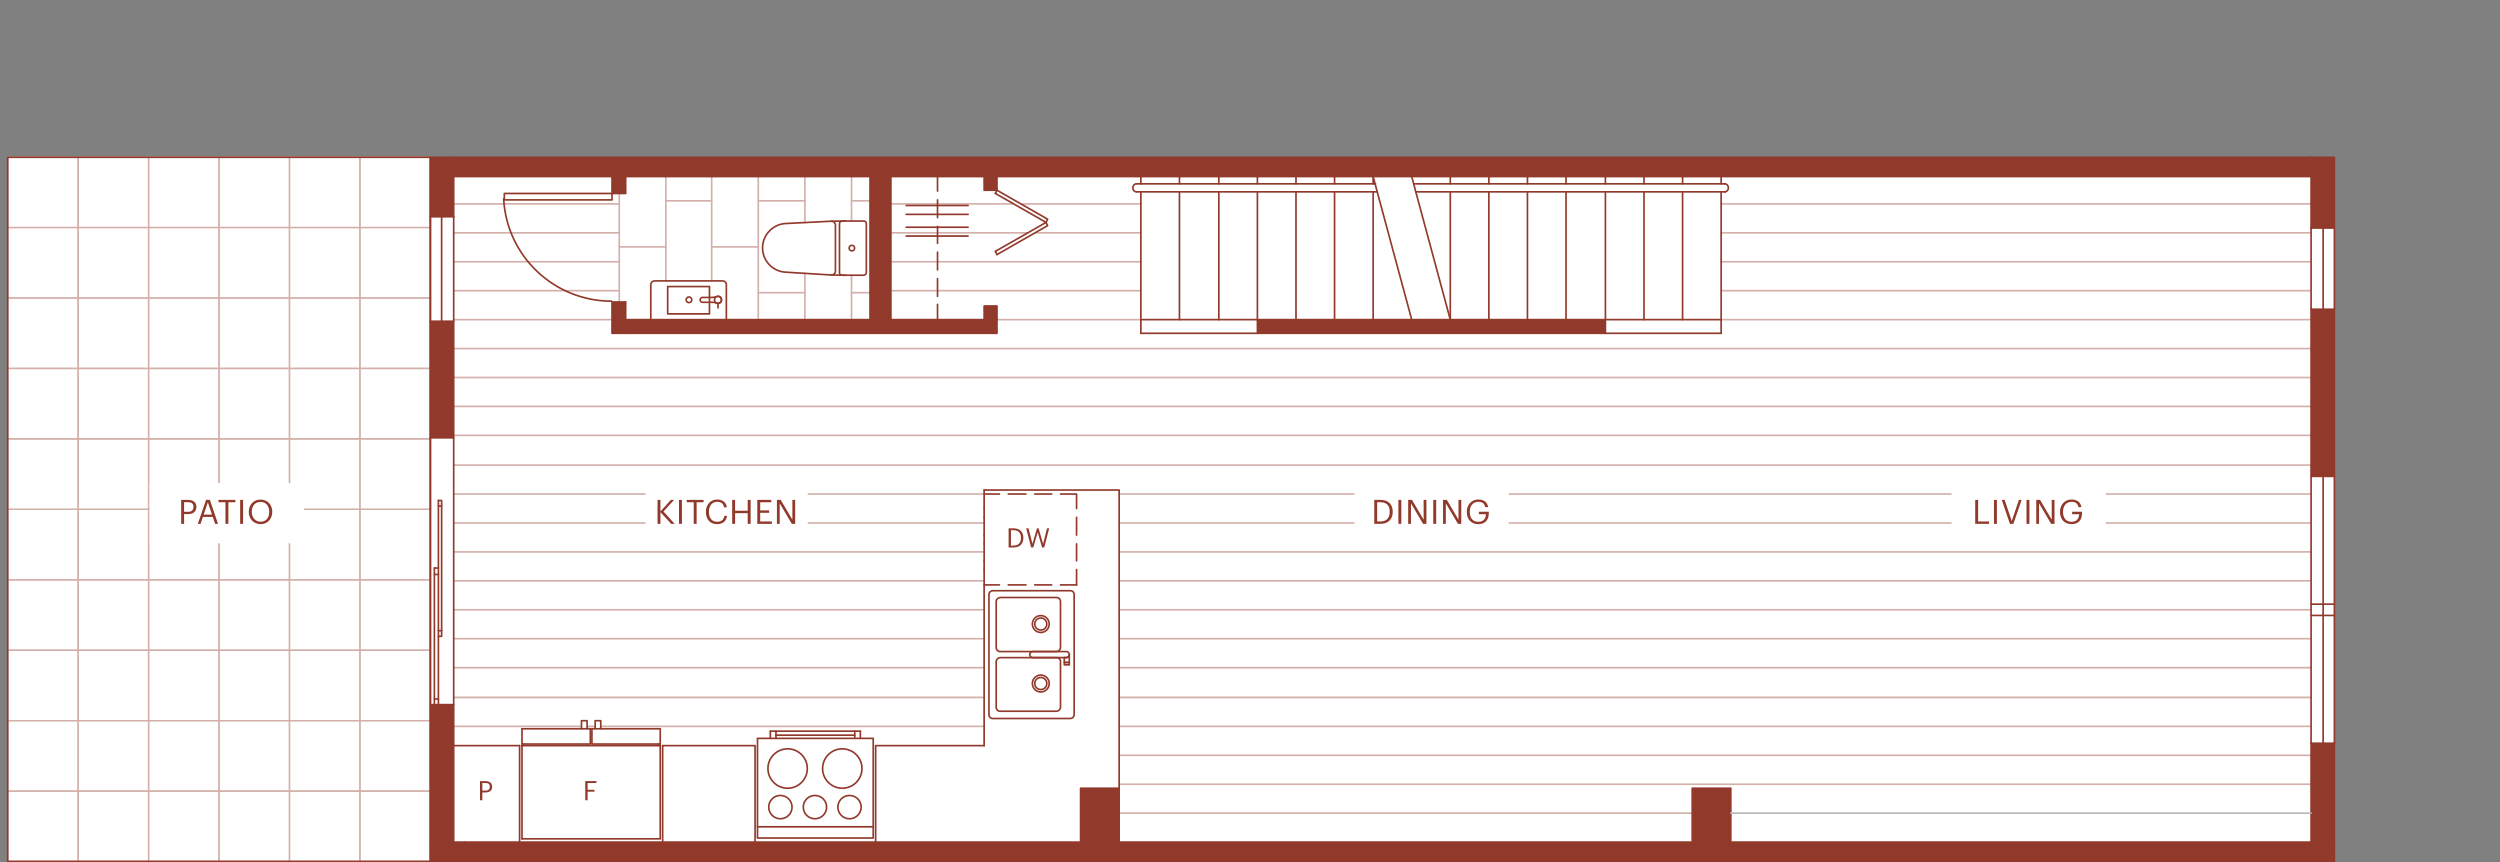 <?xml version="1.0" encoding="UTF-8"?>
<svg xmlns="http://www.w3.org/2000/svg" viewBox="0 0 373.264 128.723">
  <rect x="0" y="0" width="373.264" height="128.723" fill="#808080" stroke="none"/>
  <defs>
    <style>.cls-1{fill:#fff;}.cls-2{fill:#91392b;}.cls-3{stroke:#b8b8b8;}.cls-3,.cls-4,.cls-5,.cls-6{fill:none;stroke-linecap:round;stroke-linejoin:round;}.cls-3,.cls-4,.cls-6{stroke-width:.25px;}.cls-4{stroke:#91392b;}.cls-5{stroke-width:.204px;}.cls-5,.cls-6{stroke:#d3b0aa;}</style>
  </defs>
  <g id="Fill">
    <g id="Da_Fill">
      <polygon class="cls-1" points="1.15 128.606 64.257 128.606 66.916 128.606 348.537 128.606 348.537 23.486 66.916 23.486 64.257 23.486 1.15 23.486 1.15 128.606"></polygon>
    </g>
  </g>
  <g id="Flooring">
    <g id="Da_Flooring">
      <line class="cls-6" x1="99.417" y1="26.388" x2="99.417" y2="41.966"></line>
      <line class="cls-6" x1="106.257" y1="26.294" x2="106.257" y2="41.839"></line>
      <line class="cls-6" x1="113.217" y1="26.294" x2="113.217" y2="47.654"></line>
      <line class="cls-6" x1="120.177" y1="26.429" x2="120.177" y2="33.226"></line>
      <line class="cls-6" x1="120.177" y1="40.814" x2="120.177" y2="47.726"></line>
      <line class="cls-6" x1="127.137" y1="26.429" x2="127.137" y2="32.965"></line>
      <line class="cls-6" x1="127.137" y1="41.122" x2="127.137" y2="47.726"></line>
      <line class="cls-6" x1="113.217" y1="36.859" x2="106.257" y2="36.859"></line>
      <line class="cls-6" x1="99.417" y1="36.859" x2="92.457" y2="36.859"></line>
      <line class="cls-6" x1="120.177" y1="43.699" x2="113.217" y2="43.699"></line>
      <line class="cls-6" x1="345.057" y1="34.766" x2="256.977" y2="34.766"></line>
      <line class="cls-6" x1="170.337" y1="34.766" x2="154.617" y2="34.766"></line>
      <line class="cls-6" x1="153.537" y1="34.766" x2="133.017" y2="34.766"></line>
      <line class="cls-6" x1="92.457" y1="34.766" x2="67.737" y2="34.766"></line>
      <line class="cls-6" x1="345.057" y1="30.446" x2="256.977" y2="30.446"></line>
      <line class="cls-6" x1="170.337" y1="30.446" x2="152.457" y2="30.446"></line>
      <line class="cls-6" x1="151.257" y1="30.446" x2="133.017" y2="30.446"></line>
      <line class="cls-6" x1="92.457" y1="30.446" x2="67.737" y2="30.446"></line>
      <line class="cls-6" x1="345.057" y1="65.006" x2="67.737" y2="65.006"></line>
      <line class="cls-6" x1="345.057" y1="60.686" x2="67.737" y2="60.686"></line>
      <line class="cls-6" x1="345.057" y1="56.366" x2="67.737" y2="56.366"></line>
      <line class="cls-6" x1="88.857" y1="108.446" x2="87.657" y2="108.446"></line>
      <line class="cls-6" x1="345.057" y1="52.046" x2="67.737" y2="52.046"></line>
      <line class="cls-6" x1="345.057" y1="47.726" x2="256.977" y2="47.726"></line>
      <line class="cls-6" x1="170.337" y1="47.726" x2="148.857" y2="47.726"></line>
      <line class="cls-6" x1="91.377" y1="47.726" x2="67.737" y2="47.726"></line>
      <line class="cls-6" x1="345.057" y1="43.406" x2="256.977" y2="43.406"></line>
      <line class="cls-6" x1="170.337" y1="43.406" x2="133.017" y2="43.406"></line>
      <line class="cls-6" x1="92.457" y1="43.406" x2="67.737" y2="43.406"></line>
      <line class="cls-6" x1="345.057" y1="39.086" x2="256.977" y2="39.086"></line>
      <line class="cls-6" x1="170.337" y1="39.086" x2="133.017" y2="39.086"></line>
      <line class="cls-6" x1="92.457" y1="39.086" x2="67.737" y2="39.086"></line>
      <line class="cls-6" x1="345.057" y1="95.366" x2="167.097" y2="95.366"></line>
      <line class="cls-6" x1="146.937" y1="95.366" x2="67.737" y2="95.366"></line>
      <line class="cls-6" x1="345.057" y1="91.046" x2="167.097" y2="91.046"></line>
      <line class="cls-6" x1="146.937" y1="91.046" x2="67.737" y2="91.046"></line>
      <line class="cls-6" x1="345.057" y1="86.726" x2="167.097" y2="86.726"></line>
      <line class="cls-6" x1="146.937" y1="86.726" x2="67.737" y2="86.726"></line>
      <line class="cls-6" x1="345.057" y1="82.406" x2="167.097" y2="82.406"></line>
      <line class="cls-6" x1="146.937" y1="82.406" x2="67.737" y2="82.406"></line>
      <line class="cls-6" x1="345.057" y1="78.086" x2="167.097" y2="78.086"></line>
      <line class="cls-6" x1="146.937" y1="78.086" x2="67.737" y2="78.086"></line>
      <line class="cls-6" x1="345.057" y1="73.766" x2="167.097" y2="73.766"></line>
      <line class="cls-6" x1="146.937" y1="73.766" x2="67.737" y2="73.766"></line>
      <line class="cls-6" x1="345.057" y1="69.446" x2="67.737" y2="69.446"></line>
      <line class="cls-6" x1="252.657" y1="121.406" x2="167.097" y2="121.406"></line>
      <line class="cls-6" x1="345.057" y1="117.086" x2="167.097" y2="117.086"></line>
      <line class="cls-6" x1="345.057" y1="112.766" x2="167.097" y2="112.766"></line>
      <line class="cls-6" x1="345.057" y1="104.126" x2="167.097" y2="104.126"></line>
      <line class="cls-6" x1="146.937" y1="104.126" x2="67.737" y2="104.126"></line>
      <line class="cls-6" x1="345.057" y1="108.446" x2="167.097" y2="108.446"></line>
      <line class="cls-6" x1="146.937" y1="108.446" x2="89.697" y2="108.446"></line>
      <line class="cls-6" x1="86.817" y1="108.446" x2="67.737" y2="108.446"></line>
      <line class="cls-6" x1="345.057" y1="99.686" x2="167.097" y2="99.686"></line>
      <line class="cls-6" x1="146.937" y1="99.686" x2="67.737" y2="99.686"></line>
      <line class="cls-6" x1="129.897" y1="43.699" x2="127.137" y2="43.699"></line>
      <line class="cls-6" x1="106.257" y1="29.986" x2="99.417" y2="29.986"></line>
      <line class="cls-6" x1="120.177" y1="29.986" x2="113.217" y2="29.986"></line>
      <line class="cls-6" x1="129.897" y1="29.986" x2="127.137" y2="29.986"></line>
      <line class="cls-6" x1="92.457" y1="44.959" x2="92.457" y2="28.759"></line>
      <rect class="cls-5" x="53.74" y="23.456" width="10.518" height="10.518" transform="translate(30.283 87.714) rotate(-90)"></rect>
      <rect class="cls-5" x="53.74" y="33.974" width="10.518" height="10.518" transform="translate(19.765 98.232) rotate(-90)"></rect>
      <rect class="cls-5" x="53.74" y="44.492" width="10.518" height="10.518" transform="translate(9.247 108.75) rotate(-90)"></rect>
      <rect class="cls-5" x="53.74" y="55.01" width="10.518" height="10.518" transform="translate(-1.271 119.268) rotate(-90)"></rect>
      <rect class="cls-5" x="53.74" y="65.528" width="10.518" height="10.518" transform="translate(-11.788 129.785) rotate(-90)"></rect>
      <rect class="cls-5" x="53.74" y="76.046" width="10.518" height="10.518" transform="translate(-22.306 140.303) rotate(-90)"></rect>
      <rect class="cls-5" x="53.74" y="86.564" width="10.518" height="10.518" transform="translate(-32.824 150.821) rotate(-90)"></rect>
      <rect class="cls-5" x="53.74" y="97.082" width="10.518" height="10.518" transform="translate(-43.342 161.339) rotate(-90)"></rect>
      <rect class="cls-5" x="53.74" y="107.6" width="10.518" height="10.518" transform="translate(-53.86 171.857) rotate(-90)"></rect>
      <rect class="cls-5" x="53.74" y="118.117" width="10.518" height="10.518" transform="translate(-64.378 182.375) rotate(-90)"></rect>
      <rect class="cls-5" x="43.222" y="23.456" width="10.518" height="10.518" transform="translate(19.765 77.196) rotate(-90)"></rect>
      <rect class="cls-5" x="43.222" y="33.974" width="10.518" height="10.518" transform="translate(9.247 87.714) rotate(-90)"></rect>
      <rect class="cls-5" x="43.222" y="44.492" width="10.518" height="10.518" transform="translate(-1.271 98.232) rotate(-90)"></rect>
      <rect class="cls-5" x="43.222" y="55.01" width="10.518" height="10.518" transform="translate(-11.788 108.75) rotate(-90)"></rect>
      <rect class="cls-5" x="43.222" y="65.528" width="10.518" height="10.518" transform="translate(-22.306 119.268) rotate(-90)"></rect>
      <rect class="cls-5" x="43.222" y="76.046" width="10.518" height="10.518" transform="translate(-32.824 129.785) rotate(-90)"></rect>
      <rect class="cls-5" x="43.222" y="86.564" width="10.518" height="10.518" transform="translate(-43.342 140.303) rotate(-90)"></rect>
      <rect class="cls-5" x="43.222" y="97.082" width="10.518" height="10.518" transform="translate(-53.86 150.821) rotate(-90)"></rect>
      <rect class="cls-5" x="43.222" y="107.6" width="10.518" height="10.518" transform="translate(-64.378 161.339) rotate(-90)"></rect>
      <rect class="cls-5" x="43.222" y="118.117" width="10.518" height="10.518" transform="translate(-74.896 171.857) rotate(-90)"></rect>
      <rect class="cls-5" x="32.704" y="23.456" width="10.518" height="10.518" transform="translate(9.247 66.678) rotate(-90)"></rect>
      <rect class="cls-5" x="32.704" y="33.974" width="10.518" height="10.518" transform="translate(-1.271 77.196) rotate(-90)"></rect>
      <rect class="cls-5" x="32.704" y="44.492" width="10.518" height="10.518" transform="translate(-11.788 87.714) rotate(-90)"></rect>
      <rect class="cls-5" x="32.704" y="55.01" width="10.518" height="10.518" transform="translate(-22.306 98.232) rotate(-90)"></rect>
      <rect class="cls-5" x="32.704" y="65.528" width="10.518" height="10.518" transform="translate(-32.824 108.75) rotate(-90)"></rect>
      <rect class="cls-5" x="32.704" y="76.046" width="10.518" height="10.518" transform="translate(-43.342 119.268) rotate(-90)"></rect>
      <rect class="cls-5" x="32.704" y="86.564" width="10.518" height="10.518" transform="translate(-53.86 129.785) rotate(-90)"></rect>
      <rect class="cls-5" x="32.704" y="97.082" width="10.518" height="10.518" transform="translate(-64.378 140.303) rotate(-90)"></rect>
      <rect class="cls-5" x="32.704" y="107.6" width="10.518" height="10.518" transform="translate(-74.896 150.821) rotate(-90)"></rect>
      <rect class="cls-5" x="32.704" y="118.117" width="10.518" height="10.518" transform="translate(-85.414 161.339) rotate(-90)"></rect>
      <rect class="cls-5" x="22.186" y="23.456" width="10.518" height="10.518" transform="translate(-1.271 56.16) rotate(-90)"></rect>
      <rect class="cls-5" x="22.186" y="33.974" width="10.518" height="10.518" transform="translate(-11.788 66.678) rotate(-90)"></rect>
      <rect class="cls-5" x="22.186" y="44.492" width="10.518" height="10.518" transform="translate(-22.306 77.196) rotate(-90)"></rect>
      <rect class="cls-5" x="22.186" y="55.01" width="10.518" height="10.518" transform="translate(-32.824 87.714) rotate(-90)"></rect>
      <rect class="cls-5" x="22.186" y="65.528" width="10.518" height="10.518" transform="translate(-43.342 98.232) rotate(-90)"></rect>
      <rect class="cls-5" x="22.186" y="76.046" width="10.518" height="10.518" transform="translate(-53.86 108.75) rotate(-90)"></rect>
      <rect class="cls-5" x="22.186" y="86.564" width="10.518" height="10.518" transform="translate(-64.378 119.268) rotate(-90)"></rect>
      <rect class="cls-5" x="22.186" y="97.082" width="10.518" height="10.518" transform="translate(-74.896 129.785) rotate(-90)"></rect>
      <rect class="cls-5" x="22.186" y="107.6" width="10.518" height="10.518" transform="translate(-85.414 140.303) rotate(-90)"></rect>
      <rect class="cls-5" x="22.186" y="118.117" width="10.518" height="10.518" transform="translate(-95.932 150.821) rotate(-90)"></rect>
      <rect class="cls-5" x="11.668" y="23.456" width="10.518" height="10.518" transform="translate(-11.788 45.642) rotate(-90)"></rect>
      <rect class="cls-5" x="11.668" y="33.974" width="10.518" height="10.518" transform="translate(-22.306 56.16) rotate(-90)"></rect>
      <rect class="cls-5" x="11.668" y="44.492" width="10.518" height="10.518" transform="translate(-32.824 66.678) rotate(-90)"></rect>
      <rect class="cls-5" x="11.668" y="55.01" width="10.518" height="10.518" transform="translate(-43.342 77.196) rotate(-90)"></rect>
      <rect class="cls-5" x="11.668" y="65.528" width="10.518" height="10.518" transform="translate(-53.86 87.714) rotate(-90)"></rect>
      <rect class="cls-5" x="11.668" y="76.046" width="10.518" height="10.518" transform="translate(-64.378 98.232) rotate(-90)"></rect>
      <rect class="cls-5" x="11.668" y="86.564" width="10.518" height="10.518" transform="translate(-74.896 108.75) rotate(-90)"></rect>
      <rect class="cls-5" x="11.668" y="97.082" width="10.518" height="10.518" transform="translate(-85.414 119.268) rotate(-90)"></rect>
      <rect class="cls-5" x="11.668" y="107.6" width="10.518" height="10.518" transform="translate(-95.932 129.785) rotate(-90)"></rect>
      <rect class="cls-5" x="11.668" y="118.117" width="10.518" height="10.518" transform="translate(-106.449 140.303) rotate(-90)"></rect>
      <rect class="cls-5" x="1.15" y="23.456" width="10.518" height="10.518" transform="translate(-22.306 35.124) rotate(-90)"></rect>
      <rect class="cls-5" x="1.15" y="33.974" width="10.518" height="10.518" transform="translate(-32.824 45.642) rotate(-90)"></rect>
      <rect class="cls-5" x="1.15" y="44.492" width="10.518" height="10.518" transform="translate(-43.342 56.16) rotate(-90)"></rect>
      <rect class="cls-5" x="1.15" y="55.01" width="10.518" height="10.518" transform="translate(-53.86 66.678) rotate(-90)"></rect>
      <rect class="cls-5" x="1.15" y="65.528" width="10.518" height="10.518" transform="translate(-64.378 77.196) rotate(-90)"></rect>
      <rect class="cls-5" x="1.15" y="76.046" width="10.518" height="10.518" transform="translate(-74.896 87.714) rotate(-90)"></rect>
      <rect class="cls-5" x="1.15" y="86.564" width="10.518" height="10.518" transform="translate(-85.414 98.232) rotate(-90)"></rect>
      <rect class="cls-5" x="1.15" y="97.082" width="10.518" height="10.518" transform="translate(-95.932 108.75) rotate(-90)"></rect>
      <rect class="cls-5" x="1.15" y="107.6" width="10.518" height="10.518" transform="translate(-106.449 119.268) rotate(-90)"></rect>
      <rect class="cls-5" x="1.15" y="118.117" width="10.518" height="10.518" transform="translate(-116.967 129.785) rotate(-90)"></rect>
    </g>
  </g>
  <g id="Wall">
    <g id="Da_Wall">
      <polygon class="cls-2" points="345.057 23.486 348.537 23.486 348.537 34.046 346.857 34.046 345.057 34.046 345.057 26.366 345.057 23.486"></polygon>
      <polygon class="cls-2" points="67.737 23.486 345.057 23.486 345.057 26.366 256.977 26.366 251.217 26.366 245.457 26.366 239.697 26.366 233.817 26.366 228.057 26.366 222.297 26.366 216.537 26.366 210.777 26.366 205.017 26.366 199.257 26.366 193.497 26.366 187.737 26.366 181.977 26.366 176.097 26.366 170.337 26.366 148.857 26.366 146.937 26.366 139.977 26.366 133.017 26.366 129.897 26.366 93.417 26.366 91.377 26.366 67.737 26.366 67.737 23.486"></polygon>
      <polygon class="cls-2" points="64.257 23.486 67.737 23.486 67.737 26.366 67.737 32.366 65.937 32.366 64.257 32.366 64.257 23.486"></polygon>
      <rect class="cls-2" x="146.937" y="26.366" width="1.92" height="2.04"></rect>
      <polygon class="cls-2" points="129.897 26.366 133.017 26.366 133.017 30.686 133.017 47.726 129.897 47.726 129.897 26.366"></polygon>
      <rect class="cls-2" x="91.377" y="26.366" width="2.04" height="2.52"></rect>
      <polygon class="cls-2" points="91.377 45.086 93.417 45.086 93.417 47.126 93.417 47.726 93.417 49.766 91.377 49.766 91.377 45.086"></polygon>
      <rect class="cls-2" x="146.937" y="45.686" width="1.92" height="2.04"></rect>
      <polygon class="cls-2" points="346.857 46.166 348.537 46.166 348.537 71.126 346.857 71.126 345.057 71.126 345.057 46.166 346.857 46.166"></polygon>
      <polygon class="cls-2" points="233.817 47.726 239.697 47.726 239.697 49.766 187.737 49.766 187.737 47.726 193.497 47.726 199.257 47.726 205.017 47.726 210.777 47.726 216.537 47.726 222.297 47.726 228.057 47.726 233.817 47.726"></polygon>
      <polygon class="cls-2" points="97.257 47.726 108.177 47.726 108.537 47.726 129.897 47.726 133.017 47.726 139.977 47.726 146.937 47.726 148.857 47.726 148.857 49.766 93.417 49.766 93.417 47.726 97.257 47.726"></polygon>
      <polygon class="cls-2" points="65.937 47.966 67.737 47.966 67.737 64.526 67.737 65.366 64.257 65.366 64.257 64.526 64.257 47.966 65.937 47.966"></polygon>
      <polygon class="cls-2" points="64.857 105.206 65.457 105.206 67.737 105.206 67.737 106.046 67.737 111.326 67.737 125.726 64.257 125.726 64.257 106.046 64.257 105.206 64.857 105.206"></polygon>
      <polygon class="cls-2" points="346.857 110.966 348.537 110.966 348.537 125.726 345.057 125.726 345.057 121.406 345.057 110.966 346.857 110.966"></polygon>
      <polygon class="cls-2" points="252.657 117.686 258.417 117.686 258.417 121.406 258.417 125.726 252.657 125.726 252.657 117.686"></polygon>
      <rect class="cls-2" x="161.337" y="117.686" width="5.76" height="8.04"></rect>
      <polygon class="cls-2" points="161.337 125.726 167.097 125.726 252.657 125.726 258.417 125.726 345.057 125.726 348.537 125.726 348.537 128.606 64.257 128.606 64.257 125.726 67.737 125.726 69.417 125.726 77.577 125.726 98.937 125.726 112.737 125.726 130.737 125.726 161.337 125.726"></polygon>
    </g>
  </g>
  <g id="Floor_Plan">
    <g id="Da_Floor_Plan">
      <line class="cls-4" x1="77.577" y1="111.326" x2="77.577" y2="125.726"></line>
      <line class="cls-4" x1="239.697" y1="26.366" x2="239.697" y2="27.446"></line>
      <line class="cls-4" x1="239.697" y1="28.646" x2="239.697" y2="47.726"></line>
      <line class="cls-4" x1="233.817" y1="26.366" x2="233.817" y2="27.446"></line>
      <line class="cls-4" x1="228.057" y1="26.366" x2="228.057" y2="27.446"></line>
      <line class="cls-4" x1="228.057" y1="28.646" x2="228.057" y2="47.726"></line>
      <line class="cls-4" x1="222.297" y1="28.646" x2="222.297" y2="47.726"></line>
      <line class="cls-4" x1="216.537" y1="26.366" x2="216.537" y2="27.446"></line>
      <line class="cls-4" x1="216.537" y1="28.646" x2="216.537" y2="47.726"></line>
      <line class="cls-4" x1="181.977" y1="28.646" x2="181.977" y2="47.726"></line>
      <polyline class="cls-4" points="170.337 47.726 176.097 47.726 181.977 47.726 187.737 47.726"></polyline>
      <line class="cls-4" x1="187.737" y1="49.766" x2="170.337" y2="49.766"></line>
      <line class="cls-4" x1="245.457" y1="26.366" x2="245.457" y2="27.446"></line>
      <line class="cls-4" x1="245.457" y1="28.646" x2="245.457" y2="47.726"></line>
      <line class="cls-4" x1="176.097" y1="47.726" x2="176.097" y2="28.646"></line>
      <line class="cls-4" x1="170.337" y1="47.726" x2="170.337" y2="28.646"></line>
      <line class="cls-4" x1="176.097" y1="27.446" x2="176.097" y2="26.366"></line>
      <line class="cls-4" x1="181.977" y1="27.446" x2="181.977" y2="26.366"></line>
      <line class="cls-4" x1="187.737" y1="27.446" x2="187.737" y2="26.366"></line>
      <line class="cls-4" x1="187.737" y1="28.646" x2="187.737" y2="47.726"></line>
      <line class="cls-4" x1="251.217" y1="26.366" x2="251.217" y2="27.446"></line>
      <line class="cls-4" x1="256.977" y1="28.646" x2="256.977" y2="47.726"></line>
      <line class="cls-4" x1="193.497" y1="27.446" x2="193.497" y2="26.366"></line>
      <line class="cls-4" x1="193.497" y1="28.646" x2="193.497" y2="47.726"></line>
      <line class="cls-4" x1="222.297" y1="26.366" x2="222.297" y2="27.446"></line>
      <line class="cls-4" x1="251.217" y1="28.646" x2="251.217" y2="47.726"></line>
      <line class="cls-4" x1="256.977" y1="26.366" x2="256.977" y2="27.446"></line>
      <line class="cls-4" x1="239.697" y1="49.766" x2="256.977" y2="49.766"></line>
      <polyline class="cls-4" points="256.977 47.726 251.217 47.726 245.457 47.726 239.697 47.726"></polyline>
      <polyline class="cls-4" points="146.937 111.326 130.737 111.326 130.737 125.726"></polyline>
      <polyline class="cls-4" points="98.937 111.326 112.737 111.326 112.737 125.726"></polyline>
      <polyline class="cls-4" points="146.937 87.326 146.937 88.706 146.937 111.326"></polyline>
      <line class="cls-4" x1="146.937" y1="83.726" x2="146.937" y2="85.046"></line>
      <line class="cls-4" x1="146.937" y1="79.886" x2="146.937" y2="81.206"></line>
      <line class="cls-4" x1="146.937" y1="75.926" x2="146.937" y2="77.246"></line>
      <line class="cls-4" x1="146.937" y1="73.166" x2="146.937" y2="73.766"></line>
      <polyline class="cls-4" points="146.937 73.166 158.337 73.166 167.097 73.166 167.097 117.686"></polyline>
      <line class="cls-4" x1="98.937" y1="125.726" x2="98.937" y2="111.326"></line>
      <line class="cls-4" x1="77.937" y1="125.246" x2="77.937" y2="111.326"></line>
      <polyline class="cls-4" points="77.937 108.806 86.817 108.806 87.657 108.806 88.137 108.806"></polyline>
      <polyline class="cls-4" points="77.937 111.326 78.057 111.326 98.337 111.326 98.577 111.326"></polyline>
      <line class="cls-4" x1="77.937" y1="108.806" x2="77.937" y2="111.086"></line>
      <line class="cls-4" x1="78.057" y1="111.086" x2="78.057" y2="111.326"></line>
      <polyline class="cls-4" points="77.937 125.246 98.577 125.246 98.577 111.326"></polyline>
      <polyline class="cls-4" points="87.657 108.806 87.657 107.606 86.817 107.606 86.817 108.806"></polyline>
      <polyline class="cls-4" points="88.137 108.806 88.137 111.086 78.057 111.086 77.937 111.086"></polyline>
      <polyline class="cls-4" points="98.577 111.086 98.577 108.806 89.697 108.806 88.857 108.806 88.377 108.806"></polyline>
      <line class="cls-4" x1="98.337" y1="111.086" x2="98.337" y2="111.326"></line>
      <polyline class="cls-4" points="88.857 108.806 88.857 107.606 89.697 107.606 89.697 108.806"></polyline>
      <polyline class="cls-4" points="88.377 108.806 88.377 111.086 98.337 111.086 98.577 111.086"></polyline>
      <line class="cls-4" x1="170.337" y1="47.726" x2="170.337" y2="49.766"></line>
      <line class="cls-4" x1="170.337" y1="27.446" x2="170.337" y2="26.366"></line>
      <polyline class="cls-4" points="91.377 29.846 75.297 29.846 75.297 28.886 91.377 28.886 91.377 29.846"></polyline>
      <polyline class="cls-4" points="169.737 27.446 170.337 27.446 176.097 27.446 181.977 27.446 187.737 27.446 193.497 27.446 199.257 27.446 205.017 27.446 205.307 27.446 205.377 27.446"></polyline>
      <path class="cls-4" d="m169.677,27.446c-.3,0-.54.267-.54.6,0,.333.24.6.54.6"></path>
      <polyline class="cls-4" points="211.137 27.446 216.537 27.446 222.297 27.446 228.057 27.446 233.817 27.446 239.697 27.446 245.457 27.446 251.217 27.446 256.977 27.446 257.517 27.446"></polyline>
      <path class="cls-4" d="m257.517,28.646c.3,0,.54-.267.54-.6s-.21-.567-.48-.6h-.06"></path>
      <polyline class="cls-4" points="169.737 28.646 170.337 28.646 176.097 28.646 181.977 28.646 187.737 28.646 193.497 28.646 199.257 28.646 205.017 28.646 205.617 28.646"></polyline>
      <polyline class="cls-4" points="211.377 28.646 211.387 28.646 216.537 28.646 222.297 28.646 228.057 28.646 233.817 28.646 239.697 28.646 245.457 28.646 251.217 28.646 256.977 28.646 257.517 28.646 257.577 28.646"></polyline>
      <line class="cls-4" x1="199.257" y1="28.646" x2="199.257" y2="47.726"></line>
      <line class="cls-4" x1="199.257" y1="27.446" x2="199.257" y2="26.366"></line>
      <line class="cls-4" x1="205.017" y1="27.446" x2="205.017" y2="26.366"></line>
      <line class="cls-4" x1="205.017" y1="28.646" x2="205.017" y2="47.726"></line>
      <line class="cls-4" x1="233.817" y1="28.646" x2="233.817" y2="47.726"></line>
      <line class="cls-4" x1="256.977" y1="47.726" x2="256.977" y2="49.766"></line>
      <line class="cls-4" x1="64.257" y1="65.366" x2="64.257" y2="105.206"></line>
      <line class="cls-4" x1="67.737" y1="105.206" x2="67.737" y2="65.366"></line>
      <polyline class="cls-4" points="65.457 95.006 65.937 95.006 65.937 94.166 65.937 75.566 65.937 74.726 65.457 74.726"></polyline>
      <polyline class="cls-4" points="65.457 74.726 65.457 75.566 65.457 84.806"></polyline>
      <line class="cls-4" x1="65.937" y1="75.566" x2="65.457" y2="75.566"></line>
      <line class="cls-4" x1="65.457" y1="104.366" x2="64.857" y2="104.366"></line>
      <line class="cls-4" x1="65.457" y1="85.766" x2="64.857" y2="85.766"></line>
      <line class="cls-4" x1="65.937" y1="94.166" x2="65.457" y2="94.166"></line>
      <polyline class="cls-4" points="65.457 105.206 65.457 104.366 65.457 95.006 65.457 94.166 65.457 85.766 65.457 84.806 64.857 84.806"></polyline>
      <polyline class="cls-4" points="64.857 84.806 64.857 85.766 64.857 104.366 64.857 105.206"></polyline>
      <line class="cls-4" x1="160.737" y1="87.326" x2="160.737" y2="85.046"></line>
      <line class="cls-4" x1="160.737" y1="83.726" x2="160.737" y2="81.206"></line>
      <line class="cls-4" x1="160.737" y1="79.886" x2="160.737" y2="77.246"></line>
      <polyline class="cls-4" points="160.737 75.926 160.737 73.766 158.337 73.766"></polyline>
      <line class="cls-4" x1="157.017" y1="73.766" x2="154.497" y2="73.766"></line>
      <line class="cls-4" x1="153.177" y1="73.766" x2="150.537" y2="73.766"></line>
      <polyline class="cls-4" points="149.217 73.766 146.937 73.766 146.937 75.926"></polyline>
      <line class="cls-4" x1="146.937" y1="77.246" x2="146.937" y2="79.886"></line>
      <line class="cls-4" x1="146.937" y1="81.206" x2="146.937" y2="83.726"></line>
      <polyline class="cls-4" points="146.937 85.046 146.937 87.326 149.217 87.326"></polyline>
      <line class="cls-4" x1="150.537" y1="87.326" x2="153.177" y2="87.326"></line>
      <line class="cls-4" x1="154.497" y1="87.326" x2="157.017" y2="87.326"></line>
      <line class="cls-4" x1="158.337" y1="87.326" x2="160.737" y2="87.326"></line>
      <path class="cls-4" d="m75.197,29.686c0,.06.01.11.01.17.54,8.49,7.59,15.11,16.11,15.11"></path>
      <polyline class="cls-4" points="64.257 32.366 64.257 23.486 67.737 23.486"></polyline>
      <line class="cls-4" x1="67.737" y1="26.366" x2="67.737" y2="32.366"></line>
      <polyline class="cls-4" points="64.257 47.966 64.257 32.366 65.937 32.366 67.737 32.366"></polyline>
      <line class="cls-4" x1="67.737" y1="32.366" x2="67.737" y2="47.966"></line>
      <line class="cls-4" x1="65.937" y1="47.966" x2="65.937" y2="32.366"></line>
      <polyline class="cls-4" points="64.257 65.366 64.257 64.526 64.257 47.966 65.937 47.966 67.737 47.966 67.737 64.526 67.737 65.366 64.257 65.366"></polyline>
      <polyline class="cls-4" points="67.737 111.326 67.737 106.046 67.737 105.206 65.457 105.206 64.857 105.206 64.257 105.206 64.257 106.046 64.257 125.726"></polyline>
      <polyline class="cls-4" points="67.737 125.726 64.257 125.726 64.257 128.606 348.537 128.606"></polyline>
      <polyline class="cls-4" points="161.337 125.726 130.737 125.726 112.737 125.726 98.937 125.726 77.577 125.726 69.417 125.726"></polyline>
      <line class="cls-4" x1="252.657" y1="125.726" x2="167.097" y2="125.726"></line>
      <line class="cls-4" x1="345.057" y1="125.726" x2="258.417" y2="125.726"></line>
      <line class="cls-4" x1="348.537" y1="128.606" x2="348.537" y2="125.726"></line>
      <polyline class="cls-4" points="69.417 125.726 67.737 125.726 67.737 111.326"></polyline>
      <line class="cls-4" x1="139.977" y1="47.726" x2="139.977" y2="45.446"></line>
      <line class="cls-4" x1="139.977" y1="44.246" x2="139.977" y2="41.606"></line>
      <line class="cls-4" x1="139.977" y1="40.286" x2="139.977" y2="37.646"></line>
      <polyline class="cls-4" points="139.977 36.326 139.977 35.246 139.977 33.926 139.977 33.806"></polyline>
      <polyline class="cls-4" points="139.977 32.486 139.977 32.006 139.977 30.686 139.977 29.846"></polyline>
      <line class="cls-4" x1="139.977" y1="28.526" x2="139.977" y2="26.366"></line>
      <polyline class="cls-4" points="135.297 35.246 139.977 35.246 144.537 35.246"></polyline>
      <polyline class="cls-4" points="135.297 33.926 139.977 33.926 144.537 33.926"></polyline>
      <polyline class="cls-4" points="135.297 32.006 139.977 32.006 144.537 32.006"></polyline>
      <polyline class="cls-4" points="135.297 30.686 139.977 30.686 144.537 30.686"></polyline>
      <polyline class="cls-4" points="216.537 47.726 211.387 28.646 211.077 27.466 210.777 26.366"></polyline>
      <polyline class="cls-4" points="210.777 47.726 205.627 28.646 205.307 27.446 205.017 26.366"></polyline>
      <line class="cls-4" x1="345.057" y1="23.486" x2="67.737" y2="23.486"></line>
      <polyline class="cls-4" points="148.857 26.366 170.337 26.366 176.097 26.366 181.977 26.366 187.737 26.366 193.497 26.366 199.257 26.366 205.017 26.366 210.777 26.366 216.537 26.366 222.297 26.366 228.057 26.366 233.817 26.366 239.697 26.366 245.457 26.366 251.217 26.366 256.977 26.366 345.057 26.366"></polyline>
      <polyline class="cls-4" points="133.017 26.366 139.977 26.366 146.937 26.366"></polyline>
      <line class="cls-4" x1="93.417" y1="26.366" x2="129.897" y2="26.366"></line>
      <polyline class="cls-4" points="67.737 23.486 67.737 26.366 91.377 26.366"></polyline>
      <polyline class="cls-4" points="348.537 34.046 348.537 23.486 345.057 23.486"></polyline>
      <polyline class="cls-4" points="345.057 23.486 345.057 26.366 345.057 34.046"></polyline>
      <polyline class="cls-4" points="348.537 46.166 348.537 34.046 346.857 34.046 345.057 34.046"></polyline>
      <line class="cls-4" x1="345.057" y1="34.046" x2="345.057" y2="46.166"></line>
      <polyline class="cls-4" points="348.537 71.126 348.537 46.166 346.857 46.166 345.057 46.166"></polyline>
      <line class="cls-4" x1="345.057" y1="46.166" x2="345.057" y2="71.126"></line>
      <polyline class="cls-4" points="348.537 110.966 348.537 125.726 345.057 125.726"></polyline>
      <polyline class="cls-4" points="345.057 125.726 345.057 121.406 345.057 110.966"></polyline>
      <polyline class="cls-4" points="348.537 91.886 348.537 110.966 346.857 110.966 345.057 110.966"></polyline>
      <polyline class="cls-4" points="345.057 90.206 345.057 71.126 346.857 71.126 348.537 71.126 348.537 90.206"></polyline>
      <line class="cls-4" x1="345.057" y1="110.966" x2="345.057" y2="91.886"></line>
      <polyline class="cls-4" points="348.537 91.886 348.537 90.206 346.857 90.206 345.057 90.206 345.057 91.886 346.857 91.886 348.537 91.886"></polyline>
      <polyline class="cls-4" points="346.857 110.966 346.857 91.886 346.857 90.206 346.857 71.126"></polyline>
      <line class="cls-4" x1="346.857" y1="34.046" x2="346.857" y2="46.166"></line>
      <polyline class="cls-4" points="258.417 117.686 258.417 121.406 258.417 125.726 252.657 125.726 252.657 117.686 258.417 117.686"></polyline>
      <polyline class="cls-4" points="239.697 49.766 239.697 47.726 233.817 47.726 228.057 47.726 222.297 47.726 216.537 47.726 210.777 47.726 205.017 47.726 199.257 47.726 193.497 47.726 187.737 47.726 187.737 49.766 239.697 49.766"></polyline>
      <polyline class="cls-4" points="161.337 117.686 161.337 125.726 167.097 125.726 167.097 117.686 161.337 117.686"></polyline>
      <polyline class="cls-4" points="93.417 49.766 91.377 49.766 91.377 45.086 93.417 45.086"></polyline>
      <polyline class="cls-4" points="93.417 45.086 93.417 47.126 93.417 47.726"></polyline>
      <line class="cls-4" x1="97.257" y1="47.726" x2="93.417" y2="47.726"></line>
      <line class="cls-4" x1="129.897" y1="47.726" x2="108.537" y2="47.726"></line>
      <polyline class="cls-4" points="146.937 47.726 139.977 47.726 133.017 47.726"></polyline>
      <polyline class="cls-4" points="93.417 47.726 93.417 49.766 148.857 49.766 148.857 47.726"></polyline>
      <polyline class="cls-4" points="148.857 45.686 148.857 47.726 146.937 47.726 146.937 45.686 148.857 45.686"></polyline>
      <polyline class="cls-4" points="148.857 28.406 148.857 26.366 146.937 26.366 146.937 28.406 148.857 28.406"></polyline>
      <polyline class="cls-4" points="133.017 26.366 133.017 30.686 133.017 47.726 129.897 47.726 129.897 26.366 133.017 26.366"></polyline>
      <polyline class="cls-4" points="93.417 28.886 93.417 26.366 91.377 26.366 91.377 28.886 93.417 28.886"></polyline>
      <line class="cls-4" x1="148.617" y1="28.886" x2="148.857" y2="28.406"></line>
      <line class="cls-4" x1="148.617" y1="37.526" x2="148.857" y2="38.006"></line>
      <polyline class="cls-4" points="148.617 28.886 156.177 33.206 148.617 37.526"></polyline>
      <polyline class="cls-4" points="148.857 38.006 156.417 33.686 156.177 33.206 156.417 32.726 148.857 28.406"></polyline>
      <polyline class="cls-4" points="67.737 111.326 69.417 111.326 77.577 111.326"></polyline>
      <polyline class="cls-4" points="130.377 110.246 130.377 123.446 130.377 125.126 113.097 125.126 113.097 123.446 113.097 110.246 115.017 110.246 115.857 110.246 127.617 110.246 128.457 110.246 130.377 110.246"></polyline>
      <line class="cls-4" x1="115.857" y1="109.766" x2="127.617" y2="109.766"></line>
      <polyline class="cls-4" points="115.017 109.166 115.857 109.166 127.617 109.166 128.457 109.166"></polyline>
      <circle class="cls-4" cx="121.677" cy="120.506" r="1.74"></circle>
      <line class="cls-4" x1="113.097" y1="123.446" x2="130.377" y2="123.446"></line>
      <circle class="cls-4" cx="116.517" cy="120.506" r="1.74"></circle>
      <circle class="cls-4" cx="126.837" cy="120.506" r="1.74"></circle>
      <circle class="cls-4" cx="125.757" cy="114.746" r="2.94"></circle>
      <circle class="cls-4" cx="117.597" cy="114.746" r="2.94"></circle>
      <line class="cls-4" x1="128.457" y1="110.246" x2="128.457" y2="109.166"></line>
      <polyline class="cls-4" points="127.617 110.246 127.617 109.766 127.617 109.166"></polyline>
      <line class="cls-4" x1="115.017" y1="110.246" x2="115.017" y2="109.166"></line>
      <polyline class="cls-4" points="115.857 110.246 115.857 109.766 115.857 109.166"></polyline>
      <polyline class="cls-4" points="108.537 47.726 108.177 47.726 97.257 47.726"></polyline>
      <line class="cls-3" x1="345.057" y1="121.406" x2="258.417" y2="121.406"></line>
      <circle class="cls-4" cx="155.397" cy="93.173" r=".9"></circle>
      <circle class="cls-4" cx="155.397" cy="93.173" r="1.26"></circle>
      <circle class="cls-4" cx="155.397" cy="102.053" r=".9"></circle>
      <circle class="cls-4" cx="155.397" cy="102.053" r="1.26"></circle>
      <rect class="cls-4" x="144.477" y="91.373" width="19.08" height="12.72" rx=".543" ry=".543" transform="translate(56.284 251.751) rotate(-90)"></rect>
      <rect class="cls-4" x="149.532" y="97.388" width="8.01" height="9.6" rx=".593" ry=".593" transform="translate(51.349 255.726) rotate(-90)"></rect>
      <rect class="cls-4" x="149.502" y="88.448" width="8.07" height="9.6" rx=".593" ry=".593" transform="translate(60.289 246.786) rotate(-90)"></rect>
      <path class="cls-4" d="m159.655,97.733v1.17h-.75v-.72h.3c.25,0,.45-.2.45-.45Z"></path>
      <rect class="cls-4" x="158.905" y="98.903" width=".75" height=".36"></rect>
      <path class="cls-4" d="m154.195,97.283h5.01c.25,0,.45.2.45.45s-.2.45-.45.45h-5.01c-.24,0-.45-.2-.45-.45,0-.25.21-.45.45-.45Z"></path>
      <rect class="cls-4" x="123.293" y="35.041" width="8.099" height="4.01" rx=".39" ry=".39" transform="translate(90.297 164.389) rotate(-90)"></rect>
      <path class="cls-4" d="m114.988,34.378l-.02.019c-1.502,1.444-1.482,3.854.044,5.273h0c.623.58,1.43.922,2.28.966l6.812.421c.343.021.632-.251.632-.594v-6.839c0-.341-.285-.612-.625-.595l-6.764.34c-.883.038-1.723.397-2.36,1.01Z"></path>
      <line class="cls-4" x1="124.112" y1="33.028" x2="126.185" y2="32.996"></line>
      <line class="cls-4" x1="124.105" y1="41.056" x2="126.22" y2="41.095"></line>
      <circle class="cls-4" cx="127.189" cy="37.042" r=".412"></circle>
      <path class="cls-4" d="m97.167,47.726v-5.236c0-.303.245-.548.548-.548h10.184c.303,0,.548.245.548.548v5.212"></path>
      <rect class="cls-4" x="100.767" y="41.702" width="4.08" height="6.24" transform="translate(57.986 147.629) rotate(-90)"></rect>
      <circle class="cls-4" cx="102.867" cy="44.762" r=".42"></circle>
      <path class="cls-4" d="m106.229,44.405h-1.333c-.2,0-.363.162-.363.363h0c0,.2.162.363.363.363h1.333c.257,0,.523.016.758.122.065.029.136.045.212.045.292,0,.529-.237.529-.529s-.237-.529-.529-.529c-.076,0-.147.016-.212.045-.235.105-.5.122-.758.122Z"></path>
      <circle class="cls-4" cx="107.202" cy="44.762" r=".522"></circle>
      <line class="cls-4" x1="107.206" y1="45.969" x2="107.206" y2="45.3"></line>
      <rect class="cls-4" x="1.15" y="23.486" width="63.107" height="105.12"></rect>
    </g>
  </g>
  <g id="Text">
    <g id="Da">
      <path class="cls-2" d="m71.667,116.624h.812c.548,0,1,.24,1,.836v.016c0,.607-.456.844-1,.844h-.464v1.163h-.348v-2.858Zm.835,1.419c.408,0,.627-.199.627-.567v-.016c0-.404-.24-.556-.627-.556h-.488v1.139h.488Z"></path>
      <path class="cls-2" d="m87.383,116.624h1.671v.284h-1.323v1.011h1.032v.284h-1.032v1.279h-.348v-2.858Z"></path>
      <path class="cls-2" d="m150.593,78.884h.755c.983,0,1.447.607,1.447,1.403v.036c0,.791-.456,1.419-1.455,1.419h-.748v-2.858Zm.74,2.574c.735,0,1.103-.439,1.103-1.139v-.032c0-.66-.32-1.123-1.107-1.123h-.388v2.294h.392Z"></path>
      <path class="cls-2" d="m153.213,78.884h.356l.58,2.307.672-2.307h.248l.672,2.314.587-2.314h.324l-.744,2.858h-.32l-.648-2.259-.667,2.259h-.316l-.744-2.858Z"></path>
    </g>
  </g>
  <g id="Roomlabels">
    <rect class="cls-1" x="202.226" y="72.119" width="23.04" height="9"></rect>
    <path class="cls-2" d="m205.184,74.635h.946c1.231,0,1.812.761,1.812,1.756v.046c0,.99-.57,1.776-1.822,1.776h-.936v-3.578Zm.926,3.223c.921,0,1.381-.551,1.381-1.426v-.041c0-.825-.4-1.406-1.387-1.406h-.485v2.873h.491Z"></path>
    <path class="cls-2" d="m208.789,74.635h.436v3.578h-.436v-3.578Z"></path>
    <path class="cls-2" d="m210.249,74.635h.565l1.742,2.957v-2.957h.416v3.578h-.501l-1.807-3.068v3.068h-.415v-3.578Z"></path>
    <path class="cls-2" d="m213.994,74.635h.435v3.578h-.435v-3.578Z"></path>
    <path class="cls-2" d="m215.453,74.635h.566l1.742,2.957v-2.957h.415v3.578h-.5l-1.807-3.068v3.068h-.416v-3.578Z"></path>
    <path class="cls-2" d="m218.999,76.447v-.04c0-1.046.706-1.827,1.731-1.827.711,0,1.346.331,1.457,1.137h-.436c-.1-.571-.49-.791-1.011-.791-.821,0-1.292.601-1.292,1.477v.04c0,.886.44,1.466,1.281,1.466.776,0,1.111-.505,1.126-1.141h-1.046v-.36h1.472v.266c0,1.035-.636,1.586-1.552,1.586-1.101,0-1.731-.766-1.731-1.812Z"></path>
    <rect class="cls-1" x="22.341" y="72.119" width="23.04" height="9"></rect>
    <path class="cls-2" d="m27.052,74.635h1.016c.686,0,1.251.3,1.251,1.046v.02c0,.761-.571,1.057-1.251,1.057h-.581v1.456h-.435v-3.578Zm1.046,1.776c.51,0,.786-.25.786-.711v-.02c0-.506-.3-.696-.786-.696h-.611v1.427h.611Z"></path>
    <path class="cls-2" d="m30.768,74.635h.57l1.211,3.578h-.43l-.35-1.031h-1.477l-.346,1.031h-.41l1.231-3.578Zm-.355,2.202h1.241l-.621-1.842-.621,1.842Z"></path>
    <path class="cls-2" d="m33.663,74.99h-1.041v-.355h2.518v.355h-1.041v3.223h-.436v-3.223Z"></path>
    <path class="cls-2" d="m35.857,74.635h.436v3.578h-.436v-3.578Z"></path>
    <path class="cls-2" d="m37.142,76.446v-.04c0-1.016.71-1.816,1.762-1.816s1.747.801,1.747,1.807v.04c0,1.011-.696,1.821-1.737,1.821-1.056,0-1.771-.811-1.771-1.812Zm3.058-.015v-.041c0-.801-.471-1.451-1.296-1.451-.831,0-1.312.611-1.312,1.462v.04c0,.865.576,1.456,1.321,1.456.796,0,1.287-.601,1.287-1.466Z"></path>
    <rect class="cls-1" x="291.375" y="72.119" width="23.04" height="9"></rect>
    <path class="cls-2" d="m294.911,74.635h.435v3.223h1.637v.355h-2.072v-3.578Z"></path>
    <path class="cls-2" d="m297.711,74.635h.436v3.578h-.436v-3.578Z"></path>
    <path class="cls-2" d="m298.87,74.635h.431l1.066,3.158,1.066-3.158h.411l-1.236,3.578h-.521l-1.216-3.578Z"></path>
    <path class="cls-2" d="m302.566,74.635h.436v3.578h-.436v-3.578Z"></path>
    <path class="cls-2" d="m304.026,74.635h.565l1.742,2.957v-2.957h.416v3.578h-.501l-1.807-3.068v3.068h-.415v-3.578Z"></path>
    <path class="cls-2" d="m307.571,76.447v-.04c0-1.046.706-1.827,1.731-1.827.711,0,1.347.331,1.457,1.137h-.436c-.1-.571-.49-.791-1.011-.791-.821,0-1.292.601-1.292,1.477v.04c0,.886.44,1.466,1.281,1.466.776,0,1.111-.505,1.126-1.141h-1.046v-.36h1.472v.266c0,1.035-.636,1.586-1.552,1.586-1.101,0-1.731-.766-1.731-1.812Z"></path>
    <rect class="cls-1" x="96.393" y="72.119" width="24.204" height="9"></rect>
    <path class="cls-2" d="m98.173,74.635h.435v1.722l1.557-1.728h.485l-1.591,1.742,1.671,1.842h-.525l-1.597-1.747v1.747h-.435v-3.578Z"></path>
    <path class="cls-2" d="m101.379,74.635h.436v3.578h-.436v-3.578Z"></path>
    <path class="cls-2" d="m103.574,74.99h-1.041v-.355h2.518v.355h-1.041v3.223h-.436v-3.223Z"></path>
    <path class="cls-2" d="m105.393,76.446v-.04c0-1.062.71-1.827,1.682-1.827.746,0,1.376.396,1.451,1.171h-.43c-.09-.545-.406-.825-1.016-.825-.741,0-1.236.575-1.236,1.477v.04c0,.91.46,1.461,1.231,1.461.585,0,.991-.295,1.081-.876h.405c-.125.826-.696,1.231-1.497,1.231-1.036,0-1.671-.711-1.671-1.812Z"></path>
    <path class="cls-2" d="m109.318,74.635h.436v1.621h1.882v-1.621h.436v3.578h-.436v-1.592h-1.882v1.592h-.436v-3.578Z"></path>
    <path class="cls-2" d="m113.068,74.635h2.087v.355h-1.652v1.216h1.332v.355h-1.332v1.296h1.742v.355h-2.177v-3.578Z"></path>
    <path class="cls-2" d="m115.999,74.635h.565l1.742,2.957v-2.957h.416v3.578h-.501l-1.807-3.068v3.068h-.415v-3.578Z"></path>
  </g>
</svg>
